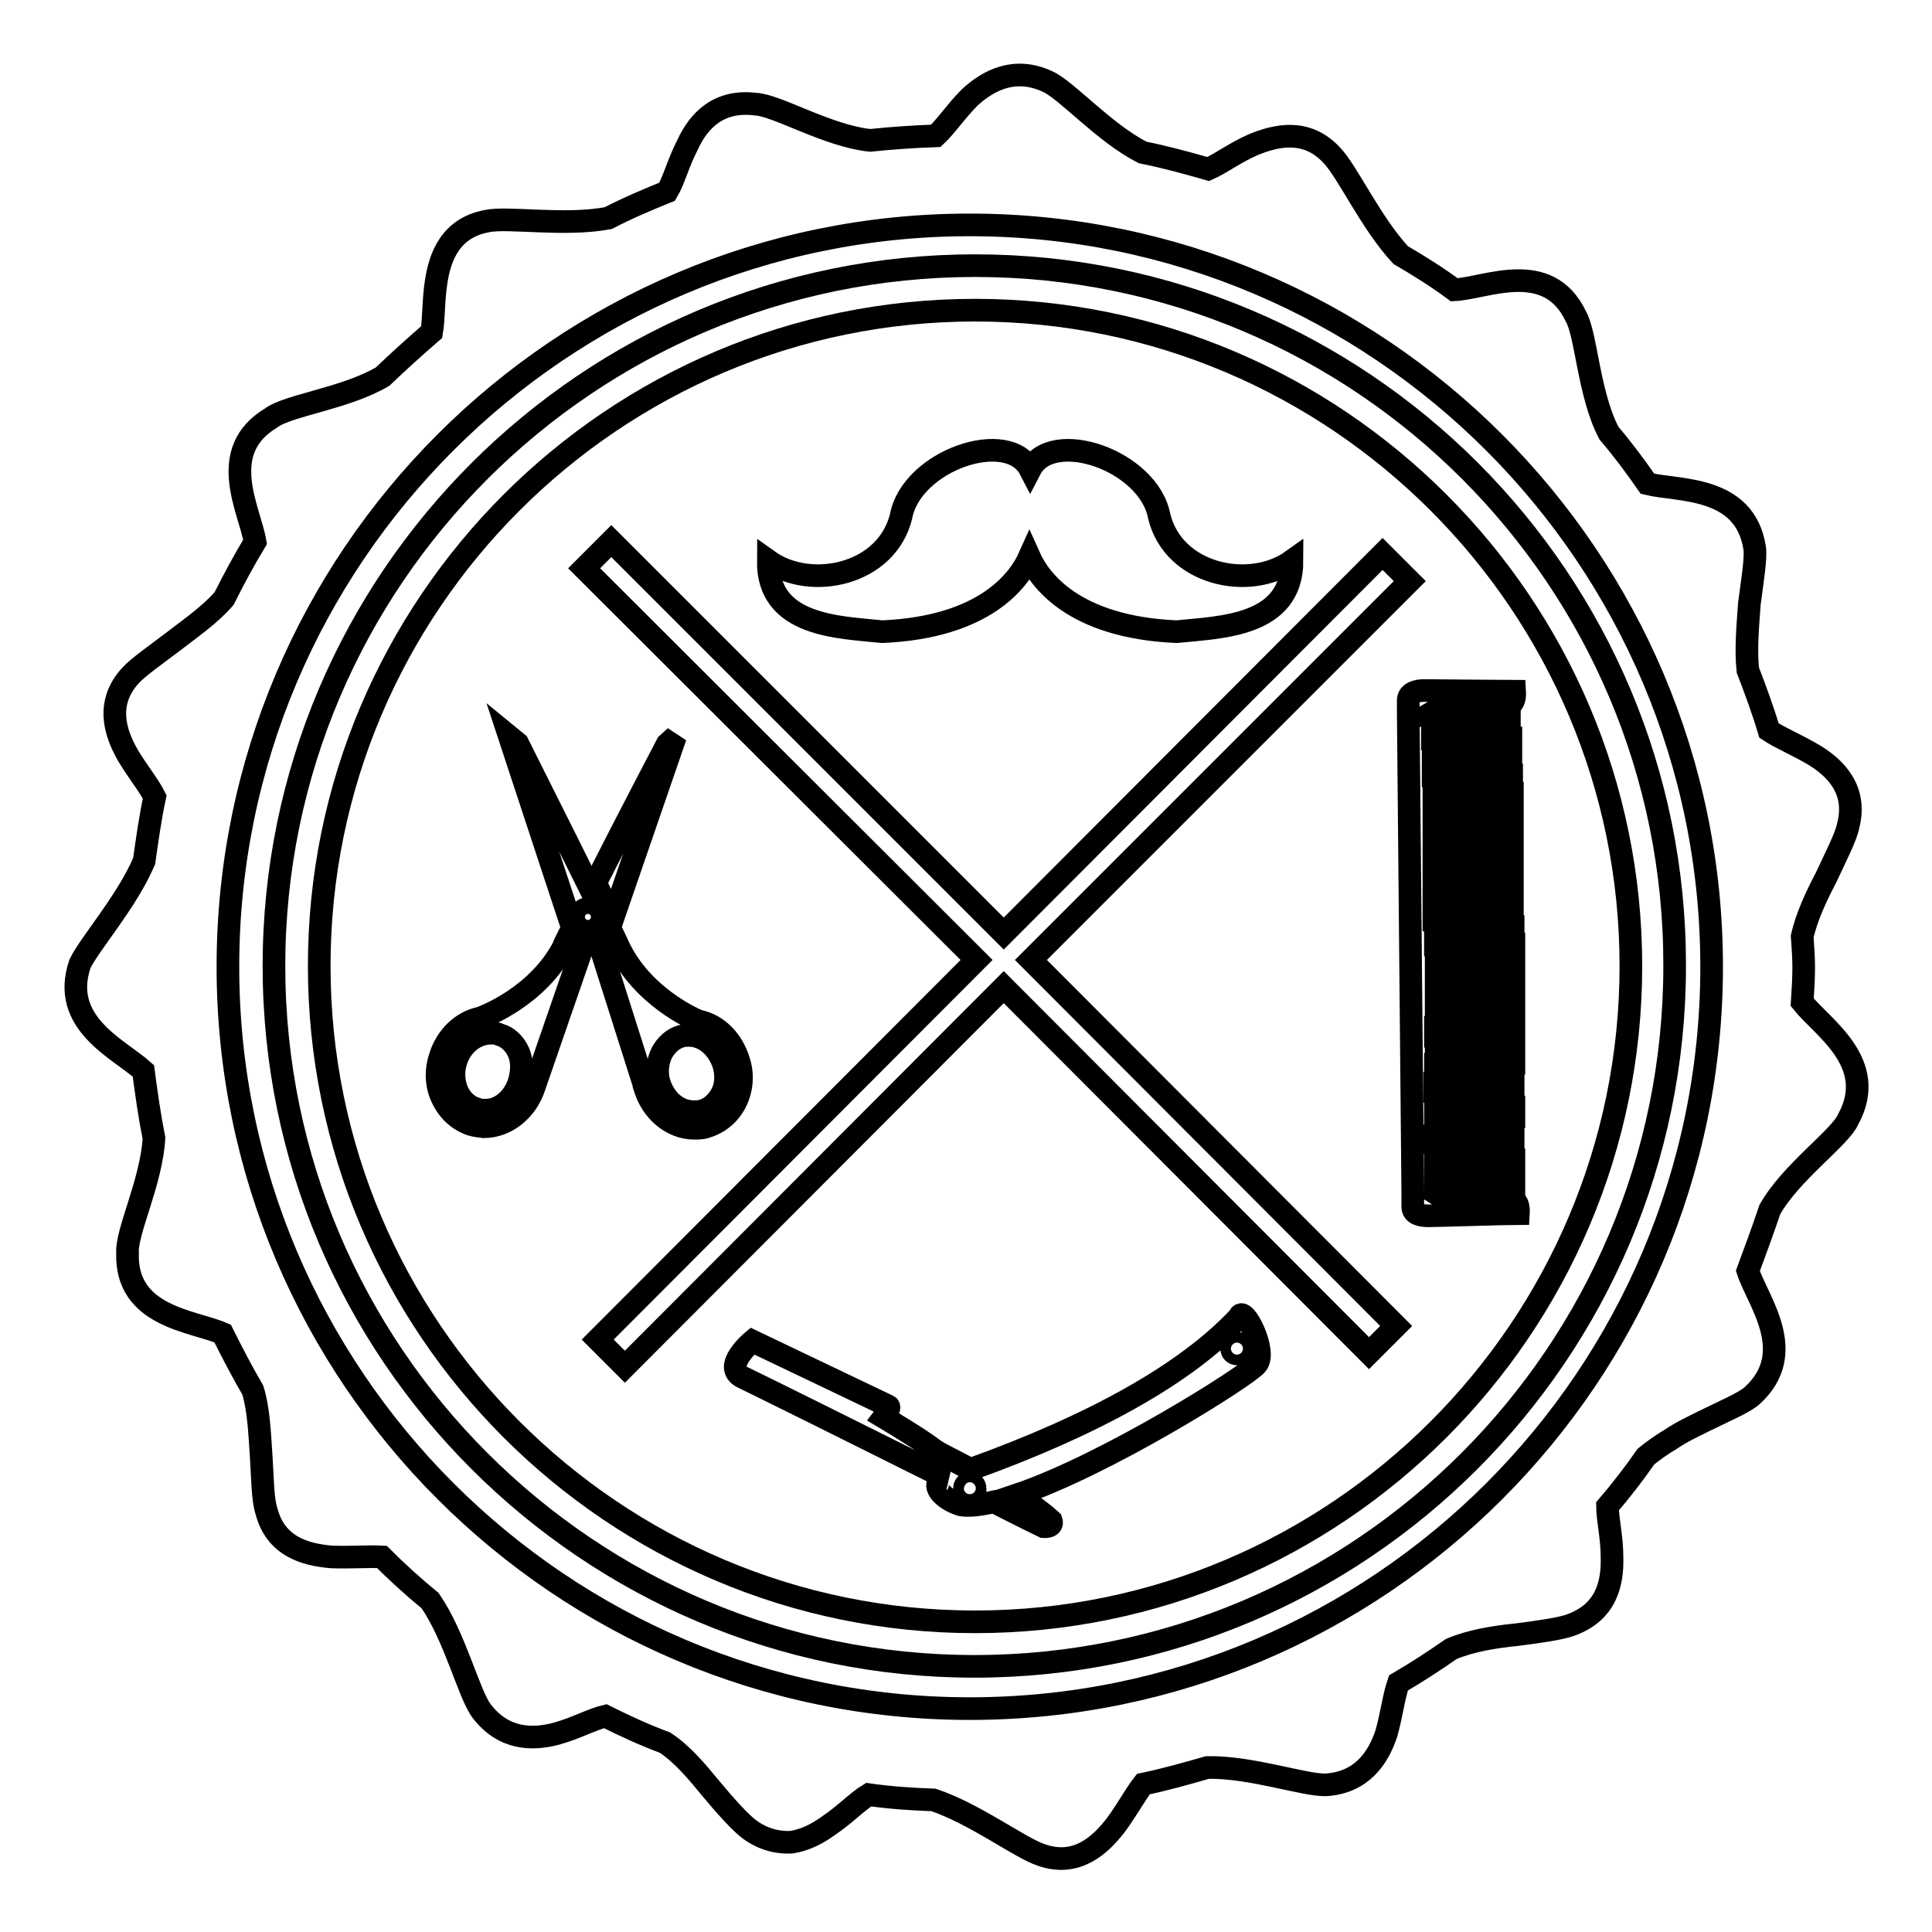 <?xml version="1.0" encoding="utf-8"?>
<!-- Svg Vector Icons : http://www.onlinewebfonts.com/icon -->
<!DOCTYPE svg PUBLIC "-//W3C//DTD SVG 1.1//EN" "http://www.w3.org/Graphics/SVG/1.1/DTD/svg11.dtd">
<svg version="1.1" xmlns="http://www.w3.org/2000/svg" xmlns:xlink="http://www.w3.org/1999/xlink" x="0px" y="0px" viewBox="0 0 256 256" enable-background="new 0 0 256 256" xml:space="preserve">
<g><g><g><g><path stroke-width="3" fill-opacity="0" stroke="#000000"  d="M116.9,83.7c13.8-0.6,18.2-7,19.5-9.9c1.3,2.9,5.7,9.3,19.5,9.9c5.9-0.6,15.3-0.7,15.3-9.4c-5.6,4-15.7,1.9-17.6-5.9c-1.4-7.4-14.2-11.8-17.1-6.2c-2.9-5.6-15.7-1.2-17.1,6.2c-1.9,7.8-12,9.9-17.6,5.9C101.7,83,111.1,83.1,116.9,83.7z"/><path stroke-width="3" fill-opacity="0" stroke="#000000"  d="M88.4,98.6c0,0-5.5,10.5-9.5,18.4c0.9,1.8,1.7,3.4,2.3,4.7l8.3-24.1L88.4,98.6z"/><path stroke-width="3" fill-opacity="0" stroke="#000000"  d="M74.7,125.4c-3.4,6.6-10.5,9.3-11.1,9.5c-2.4,0.5-4.5,2.5-5.3,5.2c-0.6,1.8-0.5,3.8,0.3,5.4c0.8,1.7,2.1,2.9,3.8,3.5c0.6,0.2,1.1,0.2,1.7,0.3c3,0,5.7-2.2,6.7-5.3c0,0,0,0,0,0c0,0,0,0,0,0l6.6-19.1l0,0l-2-1C75,124.7,74.7,125.2,74.7,125.4z M68.8,143.3c-0.7,2.3-2.6,3.9-4.6,3.8c-0.4,0-0.7,0-1.1-0.2c-1.1-0.3-2-1.2-2.5-2.3c-0.5-1.2-0.6-2.6-0.2-3.9c0.7-2.3,2.6-3.8,4.7-3.8c0.4,0,0.7,0,1.1,0.2c1.1,0.3,2,1.2,2.5,2.3C69.2,140.5,69.2,141.9,68.8,143.3z"/><path stroke-width="3" fill-opacity="0" stroke="#000000"  d="M79.3,124.7l6,18.9c0,0.1,0,0.2,0.1,0.4c0.9,3.2,3.6,5.5,6.6,5.5c0.5,0,1.1,0,1.6-0.2c1.7-0.5,3.1-1.7,3.9-3.3c0.8-1.6,1-3.6,0.4-5.4c-0.8-2.7-2.8-4.8-5.3-5.3c-0.8-0.3-7.5-3.3-10.6-9.8c-0.4-1.1-13.4-27-13.4-27l-1.1-0.9l8.4,25.5L79.3,124.7z M87.7,139.5c0.6-1.1,1.5-1.9,2.6-2.2c0.3-0.1,0.7-0.1,1-0.1c2.1,0,3.9,1.7,4.6,3.9c0.4,1.4,0.3,2.8-0.3,3.9c-0.6,1.1-1.5,1.9-2.6,2.2c-0.4,0.1-0.7,0.1-1.1,0.1c-2.1,0-3.9-1.6-4.6-4C87,142.1,87.1,140.7,87.7,139.5z M77.9,120.4c0.6,0,1.1,0.5,1.1,1.1c0,0.6-0.5,1.1-1.1,1.1c-0.6,0-1.1-0.5-1.1-1.1C76.8,120.9,77.3,120.4,77.9,120.4z"/><path stroke-width="3" fill-opacity="0" stroke="#000000"  d="M238.8,132.8c0.1-1.5,0.2-3.1,0.2-4.6c0-1.4-0.1-2.7-0.2-4.1c0.6-2.7,1.9-5.4,3.2-7.9c1.3-2.8,2.6-5.3,2.9-6.8c1.2-4.7-1.6-7.6-4.6-9.4c-2.2-1.3-4.4-2.2-5.9-3.2c-0.8-2.7-1.8-5.4-2.8-8c-0.3-2.8,0-5.9,0.2-8.8c0.4-3.1,0.9-6,0.7-7.4c-1.3-8.3-10.1-7.5-14.2-8.5c-1.6-2.3-3.3-4.6-5.1-6.7c-2.7-5.1-3-13.1-4.4-15.5c-3.7-7.7-11.9-3.7-16.1-3.5c-2.3-1.7-4.7-3.2-7.1-4.6c-4-4.3-7.1-11.2-9.2-13.3c-3.3-3.5-7.3-2.6-10.4-1.3c-2.3,1-4.3,2.5-5.9,3.2c-2.8-0.8-5.7-1.6-8.7-2.2c-5.1-2.6-10.1-8.3-12.6-9.4c-4.3-2-7.8-0.2-10.3,2.1c-1.8,1.8-3.2,3.9-4.5,5.1c-2.9,0.1-5.8,0.3-8.7,0.6c-5.7-0.6-12.4-4.7-15.2-4.8c-4.8-0.6-7.5,2.1-9,5.4c-1.2,2.3-1.8,4.7-2.7,6.2c-2.7,1.1-5.3,2.2-7.8,3.5c-5.8,1.1-13.3-0.2-16.1,0.4c-4.8,0.9-6.2,4.7-6.7,8c-0.4,2.5-0.3,5-0.6,6.7c-2.2,1.9-4.4,3.9-6.5,5.9c-4.9,2.9-12.6,3.8-14.8,5.5c-7.3,4.4-2.8,12.2-2.1,16.4c-1.5,2.5-2.8,4.9-4.1,7.5c-1.8,2.1-4.4,3.9-6.6,5.6c-2.5,1.9-4.8,3.5-5.8,4.6c-3.3,3.6-2.1,7.5-0.4,10.5c1.3,2.2,2.8,4,3.6,5.6c-0.6,2.8-1,5.7-1.4,8.5c-2.3,5.4-7.2,10.9-8.5,13.6c-2.7,7.9,5.2,11.3,8.4,14.2c0.4,3,0.8,5.9,1.4,8.9c-0.3,5.7-3.7,12.5-3.5,15.2c-0.3,8.5,8.7,9,12.6,10.7c1.3,2.6,2.6,5.1,4,7.5c0.8,2.6,0.9,5.8,1.1,8.6c0.2,3.1,0.2,5.9,0.7,7.4c1.2,4.7,5.1,5.8,8.6,6.1c2.6,0.1,4.9-0.1,6.7,0c2,2,4.2,4,6.4,5.8c3.3,4.8,5.1,12.3,6.8,14.6c2.9,3.8,6.7,3.9,10,3c2.5-0.7,4.7-1.9,6.4-2.3c2.6,1.3,5.2,2.5,7.9,3.5c2.3,1.5,4.3,3.9,6.1,6.1c2,2.4,3.9,4.5,5.1,5.4c1.9,1.4,3.9,1.8,5.6,1.7c1.8-0.3,3.4-1.1,4.9-2.2c2.1-1.4,3.8-3.2,5.3-4.1c2.8,0.4,5.7,0.6,8.6,0.7c5.6,1.9,11.5,6.4,14.3,7.3c4.6,1.6,7.7-1.2,9.8-3.9c1.5-2,2.6-4.1,3.7-5.5c2.9-0.6,5.7-1.4,8.5-2.2c5.8-0.1,12.9,2.4,15.7,2.3c4.7-0.3,6.9-3.5,8-6.8c0.7-2.5,1-5,1.6-6.7c2.4-1.4,4.7-2.9,7-4.5c2.6-1.1,5.7-1.6,8.7-1.9c3.1-0.4,5.9-0.8,7.2-1.3c4.6-1.7,5.5-5.4,5.4-9c0-2.6-0.6-5-0.6-6.7c1.8-2.1,3.5-4.3,5.1-6.6c1-0.8,2.1-1.6,3.3-2.3c1.3-0.9,2.8-1.6,4.2-2.3c2.8-1.4,5.5-2.5,6.6-3.5c6.2-5.7,0.7-12.5-0.6-16.5c1-2.7,2-5.4,2.9-8.1c2.8-5,9.3-9.5,10.4-12C249,140.8,241.4,136.1,238.8,132.8z M128.5,226.4c-54.2,0-98.3-44.1-98.3-98.3s44.1-98.3,98.3-98.3c54.2,0,98.3,44.1,98.3,98.3C226.8,182.4,182.7,226.4,128.5,226.4z"/><path stroke-width="3" fill-opacity="0" stroke="#000000"  d="M129.2,35.2C78,35.2,36.3,76.8,36.3,128c0,51.2,41.7,92.8,92.8,92.8c51.2,0,92.8-41.6,92.8-92.8C222,76.8,180.4,35.2,129.2,35.2z M129.2,214.9c-47.9,0-86.9-39-86.9-86.9s39-86.9,86.9-86.9c47.9,0,86.9,39,86.9,86.9C216.1,175.9,177.1,214.9,129.2,214.9z"/><path stroke-width="3" fill-opacity="0" stroke="#000000"  d="M186.8 77L183.2 73.4 133 123.7 81 71.7 77.4 75.3 129.4 127.2 79.2 177.5 82.8 181.1 133 130.8 181.4 179.3 185 175.7 136.6 127.2 z"/><path stroke-width="3" fill-opacity="0" stroke="#000000"  d="M190.8,93.8c0,0,7.1-0.1,8.2-0.1c1.1,0,1.8-0.5,1.7-2.1c-1.4,0-11-0.1-12-0.1c-1,0-2.1,0.3-2.1,1.3c0,0,0,0.1,0,0.2v1.5l0.6,63.7c0,1,0,1.7,0,1.7c0,1,1.1,1.2,2.1,1.2c1,0,10.6-0.3,11.9-0.3c0.1-1.6-0.6-2.1-1.7-2.1c-1.1,0-8.2,0.1-8.2,0.1l-1.1-0.7v-0.5l10.4-0.1l0-1.3l-10.4,0.1l0-1.2l10.4-0.1l0-1.3l-10.4,0.1v-1.1l10.3-0.1v-1.3l-10.4,0.1v-0.9l10.4-0.1l0-1.3l-10.3,0.1v-1.1l10.4-0.1v-1.3l-10.4,0.1v-0.9l10.3-0.1l0-1.3l-10.4,0.1v-1.1l10.4-0.1l0-1.3l-10.3,0.1l0-1.2l10.4-0.1l0-1.3l-10.3,0.1v-1.1l10.3-0.1v-1.3l-10.4,0.1v-1.2l10.4-0.1l0-1.3l-10.3,0.1l0-1.1l10.3-0.1l0-1.3l-10.3,0.1v-1l10.3-0.1l0-1.3l-10.3,0.1l0-1.1l10.3-0.1v-1.3l-10.3,0.1l0-1.2l10.3-0.1v-1.3l-10.4,0.1v-1.1l10.3-0.1v-1.3L190,122l0-1.1l10.4-0.1l0-1.3l-10.4,0.1l0-1.1l10.4-0.1l0-1.3l-10.4,0.1v-1.2l10.4-0.1l0-1.3l-10.4,0.1v-1.1l10.4-0.1l0-1.3l-10.4,0.1l0-1.2l10.4-0.1v-1.3l-10.4,0.1v-1.1l10.4-0.1l0-1.3l-10.4,0.1l0-0.9l10.4-0.1v-1.3l-10.4,0.1v-1.1l10.3-0.1v-1.3l-10.4,0.1l0-1.2l10.3-0.1v-1.3l-10.3,0.1l0-1.1l10.3-0.1v-1.3l-10.4,0.1l0-1.2L200,96v-1.3l-10.4,0.1v-0.3L190.8,93.8z"/><path stroke-width="3" fill-opacity="0" stroke="#000000"  d="M164.2,174.5c-7,7.5-19.2,14.3-35.6,20.2c-2.4-1.3-4.4-2.2-5.1-2.8c-1.7-1.3-6.4-4.1-6.4-4.1s1-1.3,0.6-1.5c-0.4-0.2-18-8.6-18-8.6s-4.1,3.4-1.3,4.8c1.7,0.8,16,7.9,27,13.4c-0.2,0-0.4,0.1-0.5,0.2c-1.5,0.4-0.4,2.4,2.4,3.3c1.1,0.2,2.6,0,4.4-0.4c3.9,2,6.6,3.3,6.6,3.3s1.3,0.1,1-0.8c-1.3-1.2-2.9-2.3-4.6-3.4c11.9-4,30.6-15.8,31.8-17.3C168,179.1,164.7,172.7,164.2,174.5z M128.5,197.9c-0.4,0-0.7-0.3-0.7-0.7s0.3-0.7,0.7-0.7s0.7,0.3,0.7,0.7C129.3,197.6,128.9,197.9,128.5,197.9z M163.9,179.4c-0.4,0-0.7-0.3-0.7-0.7c0-0.4,0.3-0.7,0.7-0.7c0.4,0,0.7,0.3,0.7,0.7C164.6,179.1,164.3,179.4,163.9,179.4z"/></g></g><g></g><g></g><g></g><g></g><g></g><g></g><g></g><g></g><g></g><g></g><g></g><g></g><g></g><g></g><g></g></g></g>
</svg>